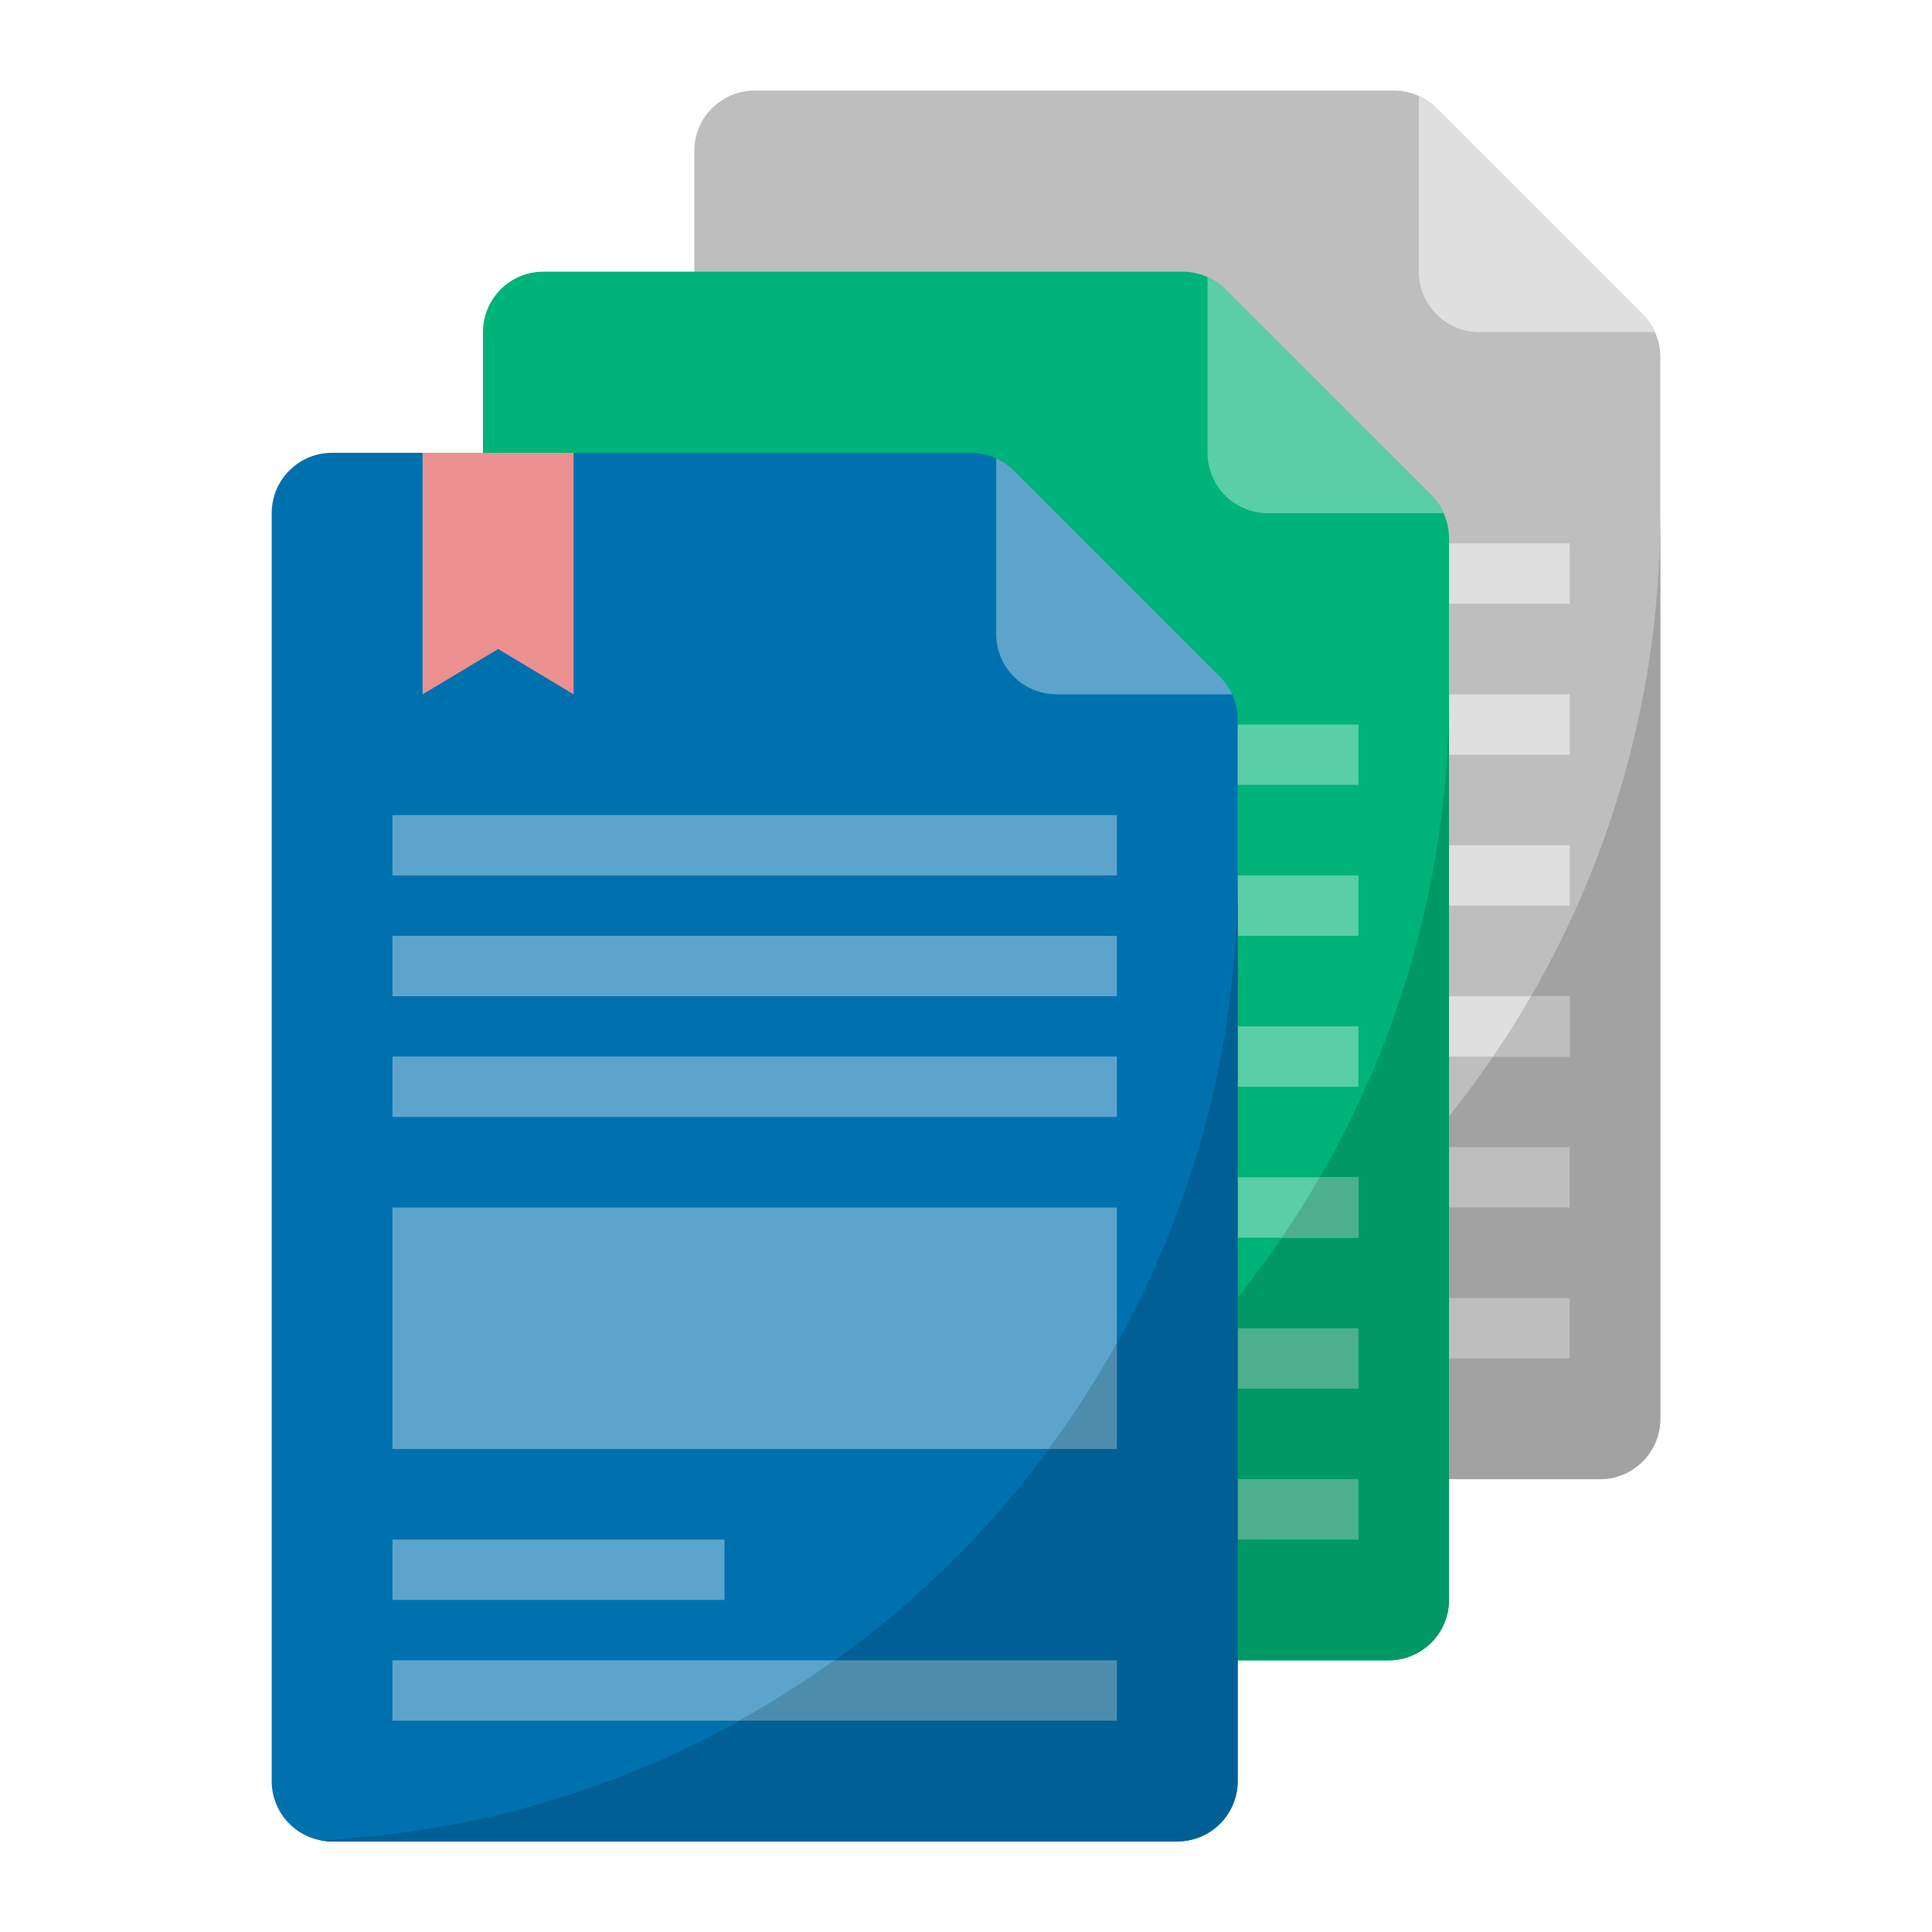 <svg xmlns="http://www.w3.org/2000/svg" viewBox="0 0 512 512"><defs><style>.cls-1{fill:#bebebe;}.cls-2{fill:#a2a2a2;}.cls-3{fill:#dfdfdf;}.cls-4{fill:#00b378;}.cls-5{fill:#096;}.cls-6{fill:#59cea7;}.cls-7{fill:#4cb08e;}.cls-8{fill:#0071af;}.cls-9{fill:#ec9090;}.cls-10{fill:#5ca4cc;}.cls-11{fill:#006095;}.cls-12{fill:#4e8cae;}</style></defs><title></title><g data-name="/ FLAT" id="_FLAT"><path class="cls-1" d="M380.686,28.686l54.627,54.627A16,16,0,0,1,440,94.627V376a16,16,0,0,1-16,16H200a16,16,0,0,1-16-16V40a16,16,0,0,1,16-16H369.373A16,16,0,0,1,380.686,28.686Z"></path><path class="cls-2" d="M196.813,391.681A16.071,16.071,0,0,0,200,392H424a16,16,0,0,0,16-16V136C440,273.088,332.244,385.005,196.813,391.681Z"></path><rect class="cls-3" height="16" width="208" x="208" y="144"></rect><rect class="cls-3" height="16" width="208" x="208" y="184"></rect><rect class="cls-3" height="16" width="208" x="208" y="224"></rect><rect class="cls-3" height="16" width="208" x="208" y="264"></rect><rect class="cls-1" height="16" width="208" x="208" y="304"></rect><rect class="cls-1" height="16" width="208" x="208" y="344"></rect><path class="cls-3" d="M435.314,83.314,380.686,28.686A15.974,15.974,0,0,0,376,25.456V72a16,16,0,0,0,16,16h46.544A15.974,15.974,0,0,0,435.314,83.314Z"></path><path class="cls-1" d="M416,280V264H405.737q-4.741,8.194-10.053,16Z"></path><path class="cls-4" d="M324.686,76.686l54.627,54.627A16,16,0,0,1,384,142.627V424a16,16,0,0,1-16,16H144a16,16,0,0,1-16-16V88a16,16,0,0,1,16-16H313.373A16,16,0,0,1,324.686,76.686Z"></path><path class="cls-5" d="M140.813,439.681A16.071,16.071,0,0,0,144,440H368a16,16,0,0,0,16-16V184C384,321.088,276.244,433.005,140.813,439.681Z"></path><rect class="cls-6" height="16" width="208" x="152" y="192"></rect><rect class="cls-6" height="16" width="208" x="152" y="232"></rect><rect class="cls-6" height="16" width="208" x="152" y="272"></rect><rect class="cls-6" height="16" width="208" x="152" y="312"></rect><rect class="cls-7" height="16" width="208" x="152" y="352"></rect><rect class="cls-7" height="16" width="208" x="152" y="392"></rect><path class="cls-6" d="M379.314,131.314,324.686,76.686A15.974,15.974,0,0,0,320,73.456V120a16,16,0,0,0,16,16h46.544A15.974,15.974,0,0,0,379.314,131.314Z"></path><path class="cls-8" d="M268.686,124.686l54.627,54.627A16,16,0,0,1,328,190.627V472a16,16,0,0,1-16,16H88a16,16,0,0,1-16-16V136a16,16,0,0,1,16-16H257.373A16,16,0,0,1,268.686,124.686Z"></path><polygon class="cls-9" points="112 120 112 184 132 172 152 184 152 120 112 120"></polygon><rect class="cls-10" height="16" width="192" x="104" y="216"></rect><rect class="cls-10" height="16" width="192" x="104" y="248"></rect><rect class="cls-10" height="16" width="192" x="104" y="280"></rect><rect class="cls-10" height="64" width="192" x="104" y="320"></rect><rect class="cls-10" height="16" width="88" x="104" y="408"></rect><rect class="cls-10" height="16" width="192" x="104" y="440"></rect><path class="cls-10" d="M323.314,179.314l-54.627-54.627A15.974,15.974,0,0,0,264,121.456V168a16,16,0,0,0,16,16h46.544A15.974,15.974,0,0,0,323.314,179.314Z"></path><path class="cls-11" d="M84.813,487.681A16.071,16.071,0,0,0,88,488H312a16,16,0,0,0,16-16V232C328,369.088,220.244,481.005,84.813,487.681Z"></path><path class="cls-12" d="M196.025,456H296V440H221.266A256.158,256.158,0,0,1,196.025,456Z"></path><path class="cls-12" d="M277.988,384H296V356.03A256.216,256.216,0,0,1,277.988,384Z"></path><path class="cls-7" d="M360,328V312H349.737q-4.741,8.194-10.053,16Z"></path></g></svg>